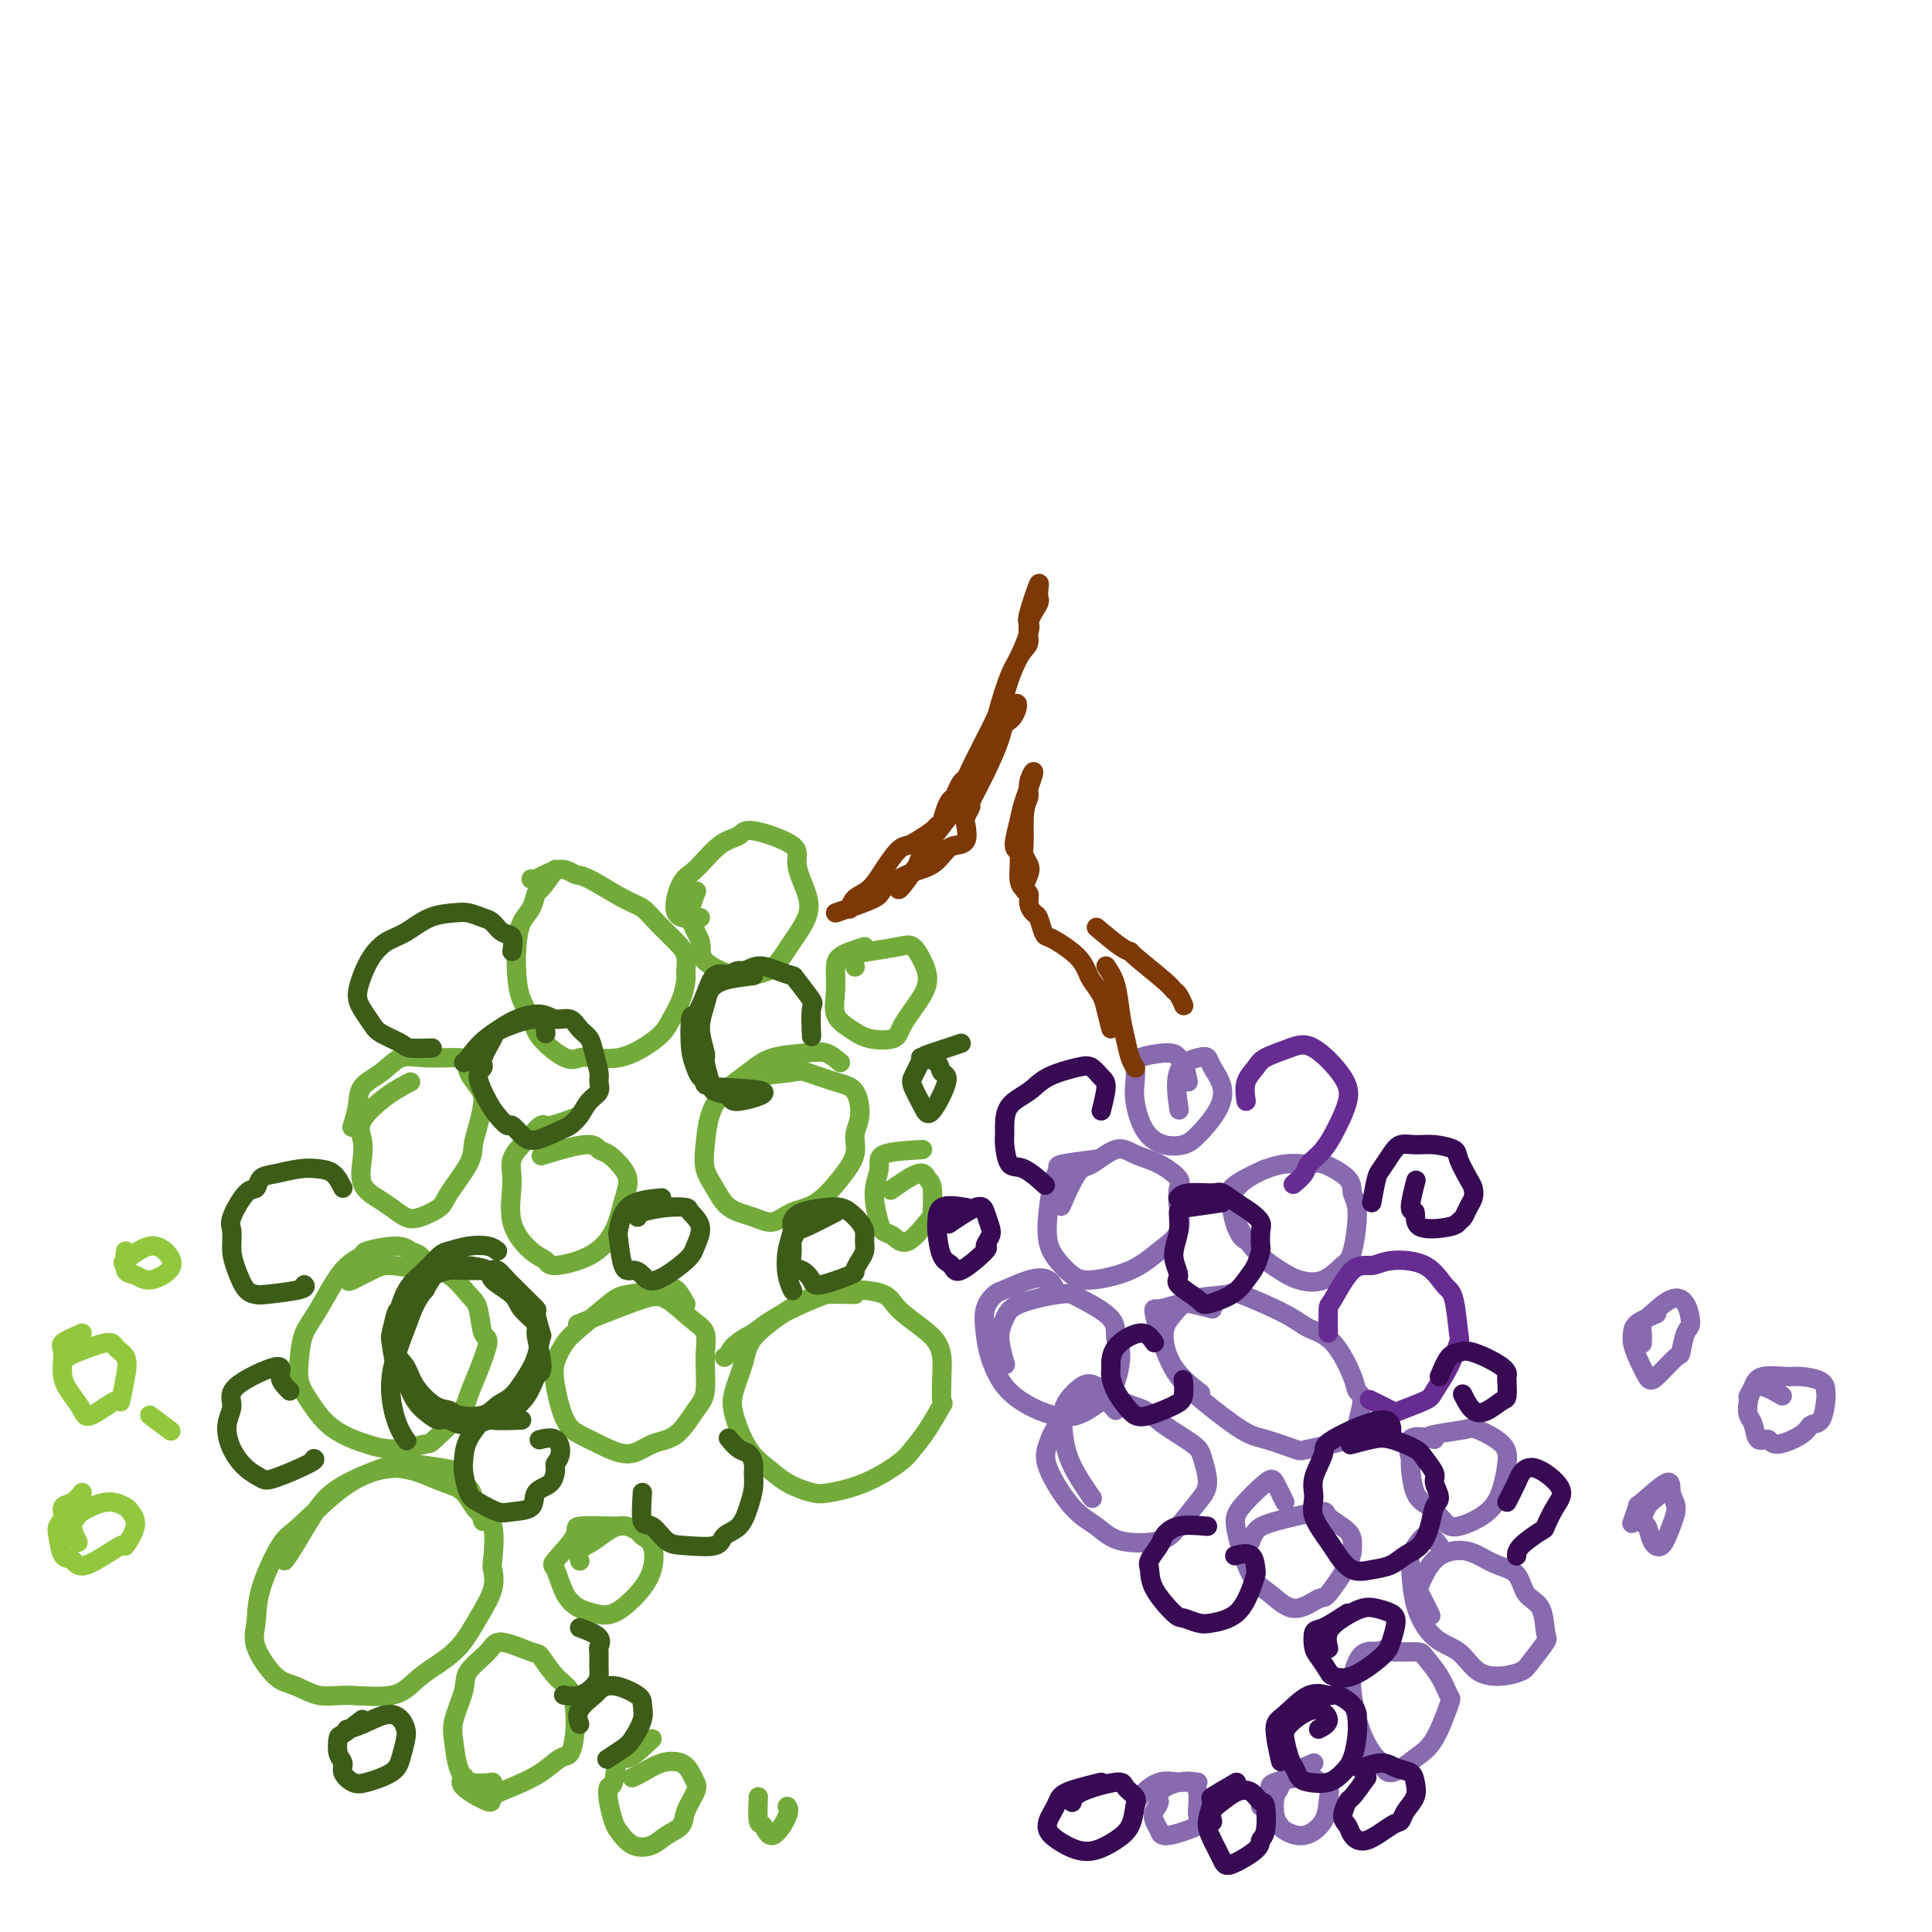 <svg viewBox='0 0 400 400' version='1.1' xmlns='http://www.w3.org/2000/svg' xmlns:xlink='http://www.w3.org/1999/xlink'><g fill='none' stroke='#73AB3A' stroke-width='4' stroke-linecap='round' stroke-linejoin='round'><path d='M115,180c-1.171,1.652 -2.342,3.304 -3,4c-0.658,0.696 -0.804,0.436 -1,1c-0.196,0.564 -0.443,1.953 -1,3c-0.557,1.047 -1.425,1.753 -2,3c-0.575,1.247 -0.859,3.035 -1,5c-0.141,1.965 -0.141,4.107 0,6c0.141,1.893 0.421,3.537 1,5c0.579,1.463 1.455,2.746 2,4c0.545,1.254 0.760,2.481 2,4c1.240,1.519 3.507,3.330 5,4c1.493,0.670 2.214,0.199 3,0c0.786,-0.199 1.638,-0.124 3,0c1.362,0.124 3.233,0.299 5,0c1.767,-0.299 3.430,-1.071 5,-2c1.570,-0.929 3.047,-2.016 4,-3c0.953,-0.984 1.381,-1.867 2,-3c0.619,-1.133 1.430,-2.518 2,-4c0.570,-1.482 0.900,-3.061 1,-4c0.100,-0.939 -0.031,-1.239 0,-2c0.031,-0.761 0.224,-1.983 0,-3c-0.224,-1.017 -0.865,-1.828 -2,-3c-1.135,-1.172 -2.765,-2.705 -4,-4c-1.235,-1.295 -2.076,-2.352 -3,-3c-0.924,-0.648 -1.933,-0.886 -4,-2c-2.067,-1.114 -5.193,-3.103 -7,-4c-1.807,-0.897 -2.294,-0.703 -3,-1c-0.706,-0.297 -1.630,-1.085 -3,-1c-1.370,0.085 -3.185,1.042 -5,2'/><path d='M111,182c-1.833,0.000 -0.917,0.000 0,0'/><path d='M145,190c-2.168,0.203 -4.336,0.406 -5,-1c-0.664,-1.406 0.175,-4.421 1,-6c0.825,-1.579 1.634,-1.721 3,-3c1.366,-1.279 3.289,-3.695 5,-5c1.711,-1.305 3.212,-1.497 4,-2c0.788,-0.503 0.865,-1.315 3,-1c2.135,0.315 6.328,1.757 8,3c1.672,1.243 0.825,2.285 1,4c0.175,1.715 1.374,4.102 2,6c0.626,1.898 0.680,3.307 0,5c-0.680,1.693 -2.093,3.671 -3,5c-0.907,1.329 -1.309,2.008 -2,3c-0.691,0.992 -1.671,2.297 -3,3c-1.329,0.703 -3.006,0.805 -4,1c-0.994,0.195 -1.306,0.482 -3,0c-1.694,-0.482 -4.769,-1.734 -6,-3c-1.231,-1.266 -0.619,-2.545 -1,-4c-0.381,-1.455 -1.757,-3.084 -2,-5c-0.243,-1.916 0.645,-4.119 1,-5c0.355,-0.881 0.178,-0.441 0,0'/><path d='M174,220c-0.996,-0.833 -1.992,-1.666 -3,-2c-1.008,-0.334 -2.028,-0.170 -4,0c-1.972,0.170 -4.896,0.348 -7,1c-2.104,0.652 -3.388,1.780 -5,3c-1.612,1.220 -3.551,2.531 -5,4c-1.449,1.469 -2.409,3.097 -3,5c-0.591,1.903 -0.812,4.081 -1,6c-0.188,1.919 -0.343,3.577 0,5c0.343,1.423 1.185,2.609 2,4c0.815,1.391 1.602,2.986 3,4c1.398,1.014 3.406,1.448 5,2c1.594,0.552 2.775,1.222 4,1c1.225,-0.222 2.495,-1.336 4,-2c1.505,-0.664 3.244,-0.878 5,-2c1.756,-1.122 3.527,-3.151 5,-5c1.473,-1.849 2.648,-3.516 3,-5c0.352,-1.484 -0.120,-2.783 0,-4c0.120,-1.217 0.830,-2.351 1,-4c0.170,-1.649 -0.202,-3.812 -1,-5c-0.798,-1.188 -2.021,-1.400 -4,-2c-1.979,-0.600 -4.713,-1.586 -6,-2c-1.287,-0.414 -1.129,-0.255 -3,0c-1.871,0.255 -5.773,0.607 -8,1c-2.227,0.393 -2.779,0.827 -3,1c-0.221,0.173 -0.110,0.087 0,0'/><path d='M120,231c-2.376,0.911 -4.751,1.822 -6,2c-1.249,0.178 -1.371,-0.376 -2,0c-0.629,0.376 -1.764,1.683 -3,3c-1.236,1.317 -2.573,2.642 -3,4c-0.427,1.358 0.055,2.747 0,5c-0.055,2.253 -0.648,5.370 0,8c0.648,2.630 2.537,4.772 4,6c1.463,1.228 2.500,1.543 3,2c0.500,0.457 0.464,1.056 2,1c1.536,-0.056 4.645,-0.766 7,-2c2.355,-1.234 3.956,-2.993 5,-5c1.044,-2.007 1.531,-4.263 2,-6c0.469,-1.737 0.921,-2.954 1,-4c0.079,-1.046 -0.215,-1.919 -1,-3c-0.785,-1.081 -2.061,-2.370 -3,-3c-0.939,-0.630 -1.540,-0.602 -2,-1c-0.460,-0.398 -0.778,-1.223 -3,-1c-2.222,0.223 -6.349,1.492 -8,2c-1.651,0.508 -0.825,0.254 0,0'/><path d='M85,224c-1.548,0.800 -3.097,1.600 -5,3c-1.903,1.400 -4.161,3.400 -5,5c-0.839,1.600 -0.258,2.798 0,4c0.258,1.202 0.194,2.406 0,4c-0.194,1.594 -0.517,3.577 0,5c0.517,1.423 1.876,2.284 3,3c1.124,0.716 2.014,1.286 3,2c0.986,0.714 2.068,1.573 3,2c0.932,0.427 1.713,0.421 3,0c1.287,-0.421 3.080,-1.258 4,-2c0.920,-0.742 0.969,-1.388 2,-3c1.031,-1.612 3.045,-4.188 4,-6c0.955,-1.812 0.851,-2.859 1,-4c0.149,-1.141 0.552,-2.375 1,-4c0.448,-1.625 0.942,-3.641 1,-5c0.058,-1.359 -0.318,-2.062 -1,-3c-0.682,-0.938 -1.669,-2.110 -2,-3c-0.331,-0.890 -0.005,-1.497 0,-2c0.005,-0.503 -0.310,-0.901 -2,-1c-1.690,-0.099 -4.753,0.100 -7,0c-2.247,-0.100 -3.678,-0.499 -5,0c-1.322,0.499 -2.537,1.896 -4,3c-1.463,1.104 -3.176,1.914 -4,3c-0.824,1.086 -0.760,2.446 -1,4c-0.240,1.554 -0.783,3.301 -1,4c-0.217,0.699 -0.109,0.349 0,0'/><path d='M89,263c-0.662,-1.192 -1.323,-2.383 -2,-3c-0.677,-0.617 -1.369,-0.658 -2,-1c-0.631,-0.342 -1.201,-0.983 -3,-1c-1.799,-0.017 -4.829,0.591 -6,1c-1.171,0.409 -0.485,0.618 -1,1c-0.515,0.382 -2.230,0.937 -4,3c-1.770,2.063 -3.593,5.632 -5,8c-1.407,2.368 -2.397,3.533 -3,5c-0.603,1.467 -0.820,3.236 -1,5c-0.180,1.764 -0.325,3.523 0,5c0.325,1.477 1.119,2.674 2,4c0.881,1.326 1.848,2.782 3,4c1.152,1.218 2.490,2.197 4,3c1.510,0.803 3.192,1.429 5,2c1.808,0.571 3.741,1.088 6,1c2.259,-0.088 4.845,-0.779 6,-1c1.155,-0.221 0.878,0.028 2,-1c1.122,-1.028 3.642,-3.332 5,-5c1.358,-1.668 1.552,-2.698 2,-4c0.448,-1.302 1.149,-2.874 2,-5c0.851,-2.126 1.852,-4.805 2,-6c0.148,-1.195 -0.558,-0.908 -1,-2c-0.442,-1.092 -0.621,-3.565 -1,-5c-0.379,-1.435 -0.957,-1.832 -2,-3c-1.043,-1.168 -2.550,-3.106 -4,-4c-1.450,-0.894 -2.842,-0.745 -5,-1c-2.158,-0.255 -5.081,-0.915 -7,-1c-1.919,-0.085 -2.834,0.404 -4,1c-1.166,0.596 -2.583,1.298 -4,2'/><path d='M73,265c-1.333,0.500 -0.667,0.250 0,0'/><path d='M142,270c-0.697,-1.244 -1.394,-2.488 -2,-3c-0.606,-0.512 -1.121,-0.290 -3,0c-1.879,0.290 -5.124,0.650 -7,1c-1.876,0.350 -2.385,0.691 -4,2c-1.615,1.309 -4.336,3.586 -6,5c-1.664,1.414 -2.269,1.965 -3,3c-0.731,1.035 -1.587,2.556 -2,4c-0.413,1.444 -0.383,2.813 0,5c0.383,2.187 1.119,5.192 2,7c0.881,1.808 1.908,2.418 3,3c1.092,0.582 2.249,1.134 4,2c1.751,0.866 4.095,2.044 6,2c1.905,-0.044 3.372,-1.312 5,-2c1.628,-0.688 3.419,-0.796 5,-2c1.581,-1.204 2.952,-3.503 4,-5c1.048,-1.497 1.771,-2.191 2,-4c0.229,-1.809 -0.038,-4.732 0,-7c0.038,-2.268 0.381,-3.880 0,-5c-0.381,-1.120 -1.486,-1.746 -3,-3c-1.514,-1.254 -3.436,-3.134 -5,-4c-1.564,-0.866 -2.770,-0.717 -5,0c-2.230,0.717 -5.485,2.001 -8,3c-2.515,0.999 -4.290,1.714 -5,2c-0.710,0.286 -0.355,0.143 0,0'/><path d='M100,315c-0.316,-1.079 -0.631,-2.159 -1,-3c-0.369,-0.841 -0.791,-1.445 -1,-2c-0.209,-0.555 -0.205,-1.061 -1,-2c-0.795,-0.939 -2.389,-2.311 -3,-3c-0.611,-0.689 -0.240,-0.696 -2,-1c-1.760,-0.304 -5.652,-0.904 -8,-1c-2.348,-0.096 -3.151,0.314 -5,1c-1.849,0.686 -4.743,1.649 -8,4c-3.257,2.351 -6.876,6.089 -9,8c-2.124,1.911 -2.753,1.993 -4,4c-1.247,2.007 -3.111,5.937 -4,9c-0.889,3.063 -0.801,5.259 -1,7c-0.199,1.741 -0.683,3.026 0,5c0.683,1.974 2.535,4.636 4,6c1.465,1.364 2.545,1.428 4,2c1.455,0.572 3.287,1.651 5,2c1.713,0.349 3.308,-0.032 6,0c2.692,0.032 6.481,0.478 9,0c2.519,-0.478 3.768,-1.880 5,-3c1.232,-1.120 2.446,-1.957 4,-3c1.554,-1.043 3.449,-2.291 5,-4c1.551,-1.709 2.758,-3.880 4,-6c1.242,-2.120 2.520,-4.190 3,-6c0.480,-1.810 0.162,-3.360 0,-4c-0.162,-0.640 -0.170,-0.370 0,-2c0.170,-1.630 0.517,-5.162 0,-7c-0.517,-1.838 -1.898,-1.984 -3,-3c-1.102,-1.016 -1.924,-2.901 -3,-4c-1.076,-1.099 -2.405,-1.411 -4,-2c-1.595,-0.589 -3.456,-1.454 -5,-2c-1.544,-0.546 -2.772,-0.773 -4,-1'/><path d='M83,304c-4.211,-0.280 -8.239,1.519 -11,3c-2.761,1.481 -4.256,2.644 -6,5c-1.744,2.356 -3.739,5.903 -5,8c-1.261,2.097 -1.789,2.742 -2,3c-0.211,0.258 -0.106,0.129 0,0'/><path d='M128,316c-3.386,-0.082 -6.773,-0.164 -8,0c-1.227,0.164 -0.295,0.572 -1,2c-0.705,1.428 -3.046,3.874 -4,5c-0.954,1.126 -0.522,0.932 0,2c0.522,1.068 1.133,3.399 2,5c0.867,1.601 1.991,2.471 3,3c1.009,0.529 1.904,0.717 3,1c1.096,0.283 2.391,0.661 4,0c1.609,-0.661 3.530,-2.361 5,-4c1.470,-1.639 2.488,-3.216 3,-5c0.512,-1.784 0.517,-3.775 0,-5c-0.517,-1.225 -1.558,-1.686 -2,-2c-0.442,-0.314 -0.287,-0.483 -1,-1c-0.713,-0.517 -2.296,-1.382 -4,-1c-1.704,0.382 -3.529,2.009 -5,3c-1.471,0.991 -2.588,1.344 -3,2c-0.412,0.656 -0.118,1.616 0,2c0.118,0.384 0.059,0.192 0,0'/><path d='M177,268c-2.189,-0.055 -4.378,-0.110 -6,0c-1.622,0.110 -2.676,0.385 -4,1c-1.324,0.615 -2.917,1.571 -5,3c-2.083,1.429 -4.655,3.330 -6,5c-1.345,1.670 -1.462,3.108 -2,5c-0.538,1.892 -1.496,4.240 -2,6c-0.504,1.760 -0.553,2.934 0,5c0.553,2.066 1.709,5.024 3,7c1.291,1.976 2.716,2.970 4,4c1.284,1.030 2.427,2.095 4,3c1.573,0.905 3.576,1.649 5,2c1.424,0.351 2.271,0.308 4,0c1.729,-0.308 4.341,-0.882 7,-2c2.659,-1.118 5.364,-2.779 7,-4c1.636,-1.221 2.204,-2.003 3,-3c0.796,-0.997 1.822,-2.209 3,-4c1.178,-1.791 2.510,-4.160 3,-5c0.490,-0.840 0.139,-0.152 0,-1c-0.139,-0.848 -0.065,-3.231 0,-5c0.065,-1.769 0.120,-2.925 0,-4c-0.120,-1.075 -0.415,-2.068 -1,-3c-0.585,-0.932 -1.460,-1.804 -3,-3c-1.540,-1.196 -3.744,-2.715 -5,-4c-1.256,-1.285 -1.563,-2.336 -3,-3c-1.437,-0.664 -4.004,-0.941 -6,-1c-1.996,-0.059 -3.422,0.099 -6,1c-2.578,0.901 -6.308,2.543 -9,4c-2.692,1.457 -4.346,2.728 -6,4'/><path d='M156,276c-4.321,2.238 -4.625,3.333 -5,4c-0.375,0.667 -0.821,0.905 -1,1c-0.179,0.095 -0.089,0.048 0,0'/><path d='M179,196c-1.073,0.339 -2.146,0.678 -3,1c-0.854,0.322 -1.488,0.628 -2,1c-0.512,0.372 -0.901,0.811 -1,2c-0.099,1.189 0.093,3.129 0,5c-0.093,1.871 -0.470,3.672 0,5c0.470,1.328 1.786,2.183 3,3c1.214,0.817 2.326,1.597 4,2c1.674,0.403 3.910,0.429 5,0c1.090,-0.429 1.032,-1.313 2,-3c0.968,-1.687 2.961,-4.176 4,-6c1.039,-1.824 1.124,-2.983 1,-4c-0.124,-1.017 -0.458,-1.893 -1,-3c-0.542,-1.107 -1.294,-2.447 -2,-3c-0.706,-0.553 -1.366,-0.319 -3,0c-1.634,0.319 -4.242,0.725 -6,1c-1.758,0.275 -2.666,0.420 -3,1c-0.334,0.580 -0.096,1.594 0,2c0.096,0.406 0.048,0.203 0,0'/><path d='M191,238c-3.305,0.190 -6.610,0.380 -8,1c-1.390,0.620 -0.864,1.670 -1,3c-0.136,1.330 -0.933,2.938 -1,5c-0.067,2.062 0.595,4.577 1,6c0.405,1.423 0.553,1.755 1,2c0.447,0.245 1.192,0.402 2,1c0.808,0.598 1.677,1.636 3,1c1.323,-0.636 3.098,-2.948 4,-4c0.902,-1.052 0.931,-0.845 1,-2c0.069,-1.155 0.179,-3.671 0,-5c-0.179,-1.329 -0.646,-1.470 -1,-2c-0.354,-0.530 -0.595,-1.451 -2,-1c-1.405,0.451 -3.973,2.272 -5,3c-1.027,0.728 -0.514,0.364 0,0'/><path d='M102,369c-2.326,0.260 -4.651,0.521 -6,-1c-1.349,-1.521 -1.721,-4.823 -2,-7c-0.279,-2.177 -0.465,-3.230 0,-5c0.465,-1.770 1.582,-4.257 2,-6c0.418,-1.743 0.138,-2.744 1,-4c0.862,-1.256 2.866,-2.769 4,-4c1.134,-1.231 1.396,-2.182 3,-2c1.604,0.182 4.549,1.496 6,2c1.451,0.504 1.409,0.199 2,1c0.591,0.801 1.816,2.709 3,4c1.184,1.291 2.326,1.965 3,3c0.674,1.035 0.878,2.430 1,4c0.122,1.570 0.162,3.317 0,5c-0.162,1.683 -0.524,3.304 -1,4c-0.476,0.696 -1.065,0.466 -2,1c-0.935,0.534 -2.217,1.833 -4,3c-1.783,1.167 -4.068,2.204 -6,3c-1.932,0.796 -3.512,1.351 -4,2c-0.488,0.649 0.117,1.390 -1,1c-1.117,-0.390 -3.954,-1.913 -5,-3c-1.046,-1.087 -0.299,-1.739 0,-2c0.299,-0.261 0.149,-0.130 0,0'/><path d='M135,360c-1.909,1.839 -3.819,3.677 -5,4c-1.181,0.323 -1.634,-0.870 -2,0c-0.366,0.870 -0.646,3.803 -1,5c-0.354,1.197 -0.780,0.657 -1,1c-0.220,0.343 -0.232,1.568 0,3c0.232,1.432 0.708,3.071 1,4c0.292,0.929 0.401,1.147 1,2c0.599,0.853 1.689,2.340 3,3c1.311,0.660 2.842,0.493 4,0c1.158,-0.493 1.943,-1.311 3,-2c1.057,-0.689 2.386,-1.248 3,-2c0.614,-0.752 0.514,-1.697 1,-3c0.486,-1.303 1.558,-2.964 2,-4c0.442,-1.036 0.253,-1.448 0,-2c-0.253,-0.552 -0.569,-1.244 -1,-2c-0.431,-0.756 -0.977,-1.575 -2,-2c-1.023,-0.425 -2.522,-0.454 -4,0c-1.478,0.454 -2.937,1.391 -4,2c-1.063,0.609 -1.732,0.888 -2,1c-0.268,0.112 -0.134,0.056 0,0'/><path d='M157,372c-0.077,2.089 -0.154,4.178 0,5c0.154,0.822 0.538,0.378 1,1c0.462,0.622 1.000,2.311 2,2c1.000,-0.311 2.462,-2.622 3,-4c0.538,-1.378 0.154,-1.822 0,-2c-0.154,-0.178 -0.077,-0.089 0,0'/></g>
<g fill='none' stroke='#7C3805' stroke-width='4' stroke-linecap='round' stroke-linejoin='round'><path d='M173,189c3.271,-1.122 6.543,-2.244 8,-3c1.457,-0.756 1.100,-1.144 2,-2c0.900,-0.856 3.058,-2.178 5,-3c1.942,-0.822 3.670,-1.144 5,-2c1.330,-0.856 2.264,-2.245 3,-3c0.736,-0.755 1.273,-0.875 2,-1c0.727,-0.125 1.642,-0.253 2,-1c0.358,-0.747 0.157,-2.111 0,-3c-0.157,-0.889 -0.270,-1.302 0,-2c0.270,-0.698 0.922,-1.682 1,-2c0.078,-0.318 -0.418,0.030 0,-1c0.418,-1.030 1.749,-3.440 3,-6c1.251,-2.560 2.423,-5.272 3,-7c0.577,-1.728 0.561,-2.472 1,-3c0.439,-0.528 1.334,-0.840 2,-2c0.666,-1.160 1.104,-3.167 0,-2c-1.104,1.167 -3.749,5.509 -5,8c-1.251,2.491 -1.109,3.132 -2,5c-0.891,1.868 -2.817,4.965 -5,8c-2.183,3.035 -4.624,6.010 -6,8c-1.376,1.990 -1.688,2.995 -2,4'/><path d='M190,179c-4.000,5.933 -4.000,5.267 -4,5c0.000,-0.267 0.000,-0.133 0,0'/></g>
<g fill='none' stroke='#3D5C18' stroke-width='4' stroke-linecap='round' stroke-linejoin='round'><path d='M71,246c-0.592,-1.162 -1.185,-2.324 -2,-3c-0.815,-0.676 -1.853,-0.867 -3,-1c-1.147,-0.133 -2.403,-0.208 -4,0c-1.597,0.208 -3.536,0.699 -5,1c-1.464,0.301 -2.455,0.411 -3,1c-0.545,0.589 -0.644,1.659 -1,2c-0.356,0.341 -0.969,-0.045 -2,1c-1.031,1.045 -2.481,3.520 -3,5c-0.519,1.480 -0.107,1.966 0,3c0.107,1.034 -0.090,2.618 0,4c0.090,1.382 0.466,2.564 1,4c0.534,1.436 1.225,3.127 2,4c0.775,0.873 1.633,0.927 2,1c0.367,0.073 0.243,0.164 2,0c1.757,-0.164 5.396,-0.583 7,-1c1.604,-0.417 1.173,-0.834 1,-1c-0.173,-0.166 -0.086,-0.083 0,0'/><path d='M60,288c-0.969,-0.946 -1.938,-1.893 -2,-3c-0.062,-1.107 0.784,-2.376 -1,-2c-1.784,0.376 -6.196,2.397 -8,4c-1.804,1.603 -0.999,2.786 -1,4c-0.001,1.214 -0.809,2.457 -1,4c-0.191,1.543 0.233,3.384 1,5c0.767,1.616 1.876,3.007 3,4c1.124,0.993 2.262,1.586 3,2c0.738,0.414 1.074,0.647 3,0c1.926,-0.647 5.442,-2.174 7,-3c1.558,-0.826 1.160,-0.950 1,-1c-0.160,-0.050 -0.080,-0.025 0,0'/><path d='M137,248c-2.737,0.263 -5.474,0.525 -7,2c-1.526,1.475 -1.843,4.162 -2,5c-0.157,0.838 -0.156,-0.175 0,1c0.156,1.175 0.465,4.536 1,6c0.535,1.464 1.294,1.029 2,1c0.706,-0.029 1.358,0.348 2,1c0.642,0.652 1.275,1.580 3,1c1.725,-0.580 4.542,-2.667 6,-4c1.458,-1.333 1.557,-1.913 2,-3c0.443,-1.087 1.229,-2.681 1,-4c-0.229,-1.319 -1.473,-2.364 -2,-3c-0.527,-0.636 -0.337,-0.864 -1,-1c-0.663,-0.136 -2.178,-0.181 -4,0c-1.822,0.181 -3.952,0.587 -5,1c-1.048,0.413 -1.014,0.832 -1,1c0.014,0.168 0.007,0.084 0,0'/><path d='M133,309c-0.156,2.507 -0.311,5.013 0,6c0.311,0.987 1.090,0.454 2,1c0.910,0.546 1.952,2.170 3,3c1.048,0.830 2.101,0.866 4,1c1.899,0.134 4.642,0.367 6,0c1.358,-0.367 1.330,-1.334 2,-2c0.670,-0.666 2.036,-1.032 3,-2c0.964,-0.968 1.524,-2.540 2,-4c0.476,-1.460 0.868,-2.810 1,-4c0.132,-1.190 0.003,-2.221 0,-3c-0.003,-0.779 0.118,-1.305 0,-2c-0.118,-0.695 -0.475,-1.557 -1,-2c-0.525,-0.443 -1.218,-0.465 -2,-1c-0.782,-0.535 -1.652,-1.581 -2,-2c-0.348,-0.419 -0.174,-0.209 0,0'/><path d='M106,197c0.177,-1.209 0.353,-2.419 0,-3c-0.353,-0.581 -1.237,-0.534 -2,-1c-0.763,-0.466 -1.406,-1.444 -2,-2c-0.594,-0.556 -1.137,-0.689 -2,-1c-0.863,-0.311 -2.044,-0.800 -3,-1c-0.956,-0.200 -1.688,-0.112 -3,0c-1.312,0.112 -3.205,0.248 -5,1c-1.795,0.752 -3.490,2.119 -5,3c-1.510,0.881 -2.833,1.274 -4,2c-1.167,0.726 -2.177,1.784 -3,3c-0.823,1.216 -1.460,2.591 -2,4c-0.540,1.409 -0.982,2.853 -1,4c-0.018,1.147 0.387,1.996 1,3c0.613,1.004 1.433,2.164 2,3c0.567,0.836 0.881,1.348 2,2c1.119,0.652 3.042,1.443 4,2c0.958,0.557 0.950,0.881 2,1c1.050,0.119 3.157,0.034 4,0c0.843,-0.034 0.421,-0.017 0,0'/><path d='M156,202c-2.216,0.257 -4.432,0.514 -6,1c-1.568,0.486 -2.488,1.202 -3,2c-0.512,0.798 -0.617,1.677 -1,3c-0.383,1.323 -1.044,3.090 -1,5c0.044,1.910 0.794,3.964 1,5c0.206,1.036 -0.131,1.054 0,2c0.131,0.946 0.729,2.821 1,4c0.271,1.179 0.215,1.662 1,2c0.785,0.338 2.411,0.532 3,1c0.589,0.468 0.141,1.209 2,1c1.859,-0.209 6.026,-1.367 5,-2c-1.026,-0.633 -7.245,-0.739 -10,-1c-2.755,-0.261 -2.045,-0.677 -2,-1c0.045,-0.323 -0.574,-0.553 -1,-1c-0.426,-0.447 -0.658,-1.112 -1,-2c-0.342,-0.888 -0.794,-2.000 -1,-4c-0.206,-2.000 -0.166,-4.887 0,-6c0.166,-1.113 0.457,-0.453 1,-1c0.543,-0.547 1.339,-2.301 2,-4c0.661,-1.699 1.189,-3.343 2,-4c0.811,-0.657 1.906,-0.329 3,0'/><path d='M151,202c1.787,-1.546 2.255,-0.912 3,-1c0.745,-0.088 1.766,-0.899 3,-1c1.234,-0.101 2.681,0.508 4,1c1.319,0.492 2.511,0.868 3,1c0.489,0.132 0.275,0.019 1,1c0.725,0.981 2.390,3.057 3,4c0.610,0.943 0.164,0.754 0,2c-0.164,1.246 -0.047,3.927 0,5c0.047,1.073 0.023,0.536 0,0'/><path d='M199,216c-2.333,0.779 -4.665,1.558 -6,2c-1.335,0.442 -1.672,0.548 -2,1c-0.328,0.452 -0.648,1.251 -1,2c-0.352,0.749 -0.737,1.448 -1,2c-0.263,0.552 -0.403,0.959 0,2c0.403,1.041 1.351,2.717 2,4c0.649,1.283 1.000,2.172 2,1c1.000,-1.172 2.649,-4.405 3,-6c0.351,-1.595 -0.597,-1.551 -1,-2c-0.403,-0.449 -0.262,-1.390 -1,-2c-0.738,-0.610 -2.354,-0.889 -3,-1c-0.646,-0.111 -0.323,-0.056 0,0'/><path d='M108,294c-2.393,0.093 -4.785,0.187 -6,0c-1.215,-0.187 -1.251,-0.653 -2,0c-0.749,0.653 -2.211,2.425 -3,4c-0.789,1.575 -0.906,2.951 -1,4c-0.094,1.049 -0.165,1.770 0,3c0.165,1.230 0.567,2.970 1,4c0.433,1.030 0.898,1.352 2,2c1.102,0.648 2.841,1.623 4,2c1.159,0.377 1.736,0.157 3,0c1.264,-0.157 3.213,-0.251 4,-1c0.787,-0.749 0.411,-2.153 1,-3c0.589,-0.847 2.143,-1.138 3,-2c0.857,-0.862 1.017,-2.294 1,-3c-0.017,-0.706 -0.212,-0.686 0,-1c0.212,-0.314 0.830,-0.960 1,-2c0.170,-1.040 -0.108,-2.472 -1,-3c-0.892,-0.528 -2.398,-0.151 -3,0c-0.602,0.151 -0.301,0.075 0,0'/><path d='M75,356c-1.586,1.233 -3.173,2.465 -4,3c-0.827,0.535 -0.895,0.371 -1,1c-0.105,0.629 -0.246,2.051 0,3c0.246,0.949 0.878,1.426 1,2c0.122,0.574 -0.266,1.246 0,2c0.266,0.754 1.185,1.590 2,2c0.815,0.410 1.525,0.395 3,0c1.475,-0.395 3.714,-1.170 5,-2c1.286,-0.830 1.620,-1.717 2,-3c0.380,-1.283 0.808,-2.964 1,-4c0.192,-1.036 0.149,-1.426 0,-2c-0.149,-0.574 -0.405,-1.331 -1,-2c-0.595,-0.669 -1.531,-1.252 -3,-1c-1.469,0.252 -3.472,1.337 -5,2c-1.528,0.663 -2.579,0.904 -3,1c-0.421,0.096 -0.210,0.048 0,0'/><path d='M120,337c1.691,0.628 3.382,1.257 4,2c0.618,0.743 0.164,1.602 0,2c-0.164,0.398 -0.038,0.335 0,1c0.038,0.665 -0.011,2.059 0,3c0.011,0.941 0.083,1.429 0,2c-0.083,0.571 -0.321,1.225 -1,2c-0.679,0.775 -1.798,1.670 -3,2c-1.202,0.330 -2.486,0.094 -3,0c-0.514,-0.094 -0.257,-0.047 0,0'/><path d='M120,357c-0.323,-0.947 -0.647,-1.894 0,-3c0.647,-1.106 2.264,-2.372 3,-3c0.736,-0.628 0.591,-0.620 1,-1c0.409,-0.380 1.371,-1.150 3,-1c1.629,0.150 3.924,1.219 5,2c1.076,0.781 0.932,1.274 1,2c0.068,0.726 0.347,1.683 0,3c-0.347,1.317 -1.320,2.992 -2,4c-0.680,1.008 -1.068,1.348 -2,2c-0.932,0.652 -2.409,1.615 -3,2c-0.591,0.385 -0.295,0.193 0,0'/><path d='M113,214c-0.096,-1.462 -0.192,-2.925 -2,-3c-1.808,-0.075 -5.327,1.237 -7,2c-1.673,0.763 -1.500,0.977 -2,2c-0.500,1.023 -1.673,2.854 -2,4c-0.327,1.146 0.192,1.607 0,2c-0.192,0.393 -1.097,0.716 -1,2c0.097,1.284 1.195,3.527 2,5c0.805,1.473 1.319,2.176 2,3c0.681,0.824 1.531,1.769 2,2c0.469,0.231 0.559,-0.252 1,0c0.441,0.252 1.235,1.240 2,2c0.765,0.760 1.503,1.294 3,1c1.497,-0.294 3.754,-1.415 5,-2c1.246,-0.585 1.482,-0.632 2,-1c0.518,-0.368 1.316,-1.055 2,-2c0.684,-0.945 1.252,-2.146 2,-3c0.748,-0.854 1.677,-1.359 2,-2c0.323,-0.641 0.042,-1.417 0,-2c-0.042,-0.583 0.155,-0.973 0,-2c-0.155,-1.027 -0.664,-2.691 -1,-4c-0.336,-1.309 -0.500,-2.264 -1,-3c-0.500,-0.736 -1.336,-1.253 -2,-2c-0.664,-0.747 -1.156,-1.722 -2,-2c-0.844,-0.278 -2.041,0.142 -3,0c-0.959,-0.142 -1.681,-0.846 -3,-1c-1.319,-0.154 -3.234,0.242 -5,1c-1.766,0.758 -3.383,1.879 -5,3'/><path d='M102,214c-2.619,1.690 -4.167,3.917 -5,5c-0.833,1.083 -0.952,1.024 -1,1c-0.048,-0.024 -0.024,-0.012 0,0'/><path d='M103,259c-0.502,-0.395 -1.005,-0.790 -2,-1c-0.995,-0.210 -2.483,-0.234 -4,0c-1.517,0.234 -3.065,0.725 -4,1c-0.935,0.275 -1.259,0.333 -2,1c-0.741,0.667 -1.899,1.943 -3,3c-1.101,1.057 -2.145,1.895 -3,3c-0.855,1.105 -1.521,2.475 -2,4c-0.479,1.525 -0.771,3.204 -1,5c-0.229,1.796 -0.394,3.710 0,5c0.394,1.290 1.349,1.957 2,3c0.651,1.043 1.000,2.463 2,4c1.000,1.537 2.651,3.190 4,4c1.349,0.810 2.395,0.777 3,1c0.605,0.223 0.771,0.703 2,1c1.229,0.297 3.523,0.412 5,0c1.477,-0.412 2.136,-1.351 3,-2c0.864,-0.649 1.931,-1.007 3,-2c1.069,-0.993 2.138,-2.620 3,-4c0.862,-1.380 1.515,-2.511 2,-4c0.485,-1.489 0.802,-3.334 1,-4c0.198,-0.666 0.276,-0.151 0,-1c-0.276,-0.849 -0.907,-3.060 -1,-4c-0.093,-0.940 0.350,-0.610 0,-1c-0.350,-0.390 -1.495,-1.502 -2,-2c-0.505,-0.498 -0.370,-0.382 -1,-1c-0.630,-0.618 -2.025,-1.970 -3,-3c-0.975,-1.030 -1.532,-1.739 -2,-2c-0.468,-0.261 -0.848,-0.075 -2,0c-1.152,0.075 -3.076,0.037 -5,0'/><path d='M96,263c-1.607,-0.033 -2.126,-0.117 -3,0c-0.874,0.117 -2.104,0.434 -3,1c-0.896,0.566 -1.459,1.381 -2,2c-0.541,0.619 -1.060,1.041 -2,2c-0.940,0.959 -2.302,2.456 -3,3c-0.698,0.544 -0.731,0.136 -1,1c-0.269,0.864 -0.775,3.000 -1,4c-0.225,1.000 -0.170,0.863 0,2c0.170,1.137 0.454,3.549 1,5c0.546,1.451 1.353,1.942 2,3c0.647,1.058 1.134,2.681 2,4c0.866,1.319 2.110,2.332 3,3c0.890,0.668 1.427,0.990 2,1c0.573,0.010 1.182,-0.292 2,0c0.818,0.292 1.844,1.178 4,1c2.156,-0.178 5.443,-1.419 7,-2c1.557,-0.581 1.385,-0.502 2,-1c0.615,-0.498 2.017,-1.573 3,-3c0.983,-1.427 1.548,-3.207 2,-4c0.452,-0.793 0.790,-0.600 1,-1c0.210,-0.400 0.291,-1.394 0,-3c-0.291,-1.606 -0.955,-3.823 -1,-5c-0.045,-1.177 0.528,-1.313 0,-2c-0.528,-0.687 -2.156,-1.925 -3,-3c-0.844,-1.075 -0.904,-1.986 -2,-3c-1.096,-1.014 -3.227,-2.131 -4,-3c-0.773,-0.869 -0.186,-1.491 -1,-2c-0.814,-0.509 -3.027,-0.906 -5,-1c-1.973,-0.094 -3.707,0.116 -5,1c-1.293,0.884 -2.147,2.442 -3,4'/><path d='M88,267c-1.954,2.108 -2.838,4.877 -4,8c-1.162,3.123 -2.600,6.600 -3,10c-0.400,3.400 0.238,6.723 1,9c0.762,2.277 1.646,3.508 2,4c0.354,0.492 0.177,0.246 0,0'/><path d='M173,251c-2.341,1.205 -4.681,2.411 -6,3c-1.319,0.589 -1.616,0.563 -2,1c-0.384,0.437 -0.856,1.339 -1,2c-0.144,0.661 0.040,1.083 0,2c-0.040,0.917 -0.304,2.330 0,3c0.304,0.670 1.177,0.598 2,1c0.823,0.402 1.596,1.279 2,2c0.404,0.721 0.438,1.287 2,1c1.562,-0.287 4.653,-1.428 6,-2c1.347,-0.572 0.950,-0.576 1,-1c0.050,-0.424 0.547,-1.268 1,-2c0.453,-0.732 0.861,-1.351 1,-2c0.139,-0.649 0.007,-1.326 0,-2c-0.007,-0.674 0.110,-1.344 0,-2c-0.110,-0.656 -0.449,-1.298 -1,-2c-0.551,-0.702 -1.314,-1.464 -2,-2c-0.686,-0.536 -1.293,-0.847 -2,-1c-0.707,-0.153 -1.513,-0.149 -3,0c-1.487,0.149 -3.653,0.444 -5,1c-1.347,0.556 -1.874,1.372 -2,2c-0.126,0.628 0.149,1.069 0,2c-0.149,0.931 -0.720,2.353 -1,4c-0.280,1.647 -0.268,3.520 0,5c0.268,1.480 0.791,2.566 1,3c0.209,0.434 0.105,0.217 0,0'/></g>
<g fill='none' stroke='#886AAE' stroke-width='4' stroke-linecap='round' stroke-linejoin='round'><path d='M227,240c-2.868,0.363 -5.737,0.726 -7,1c-1.263,0.274 -0.922,0.460 -1,1c-0.078,0.540 -0.576,1.433 -1,3c-0.424,1.567 -0.774,3.808 -1,6c-0.226,2.192 -0.326,4.334 0,6c0.326,1.666 1.079,2.855 2,4c0.921,1.145 2.009,2.247 3,3c0.991,0.753 1.884,1.157 4,1c2.116,-0.157 5.456,-0.875 8,-2c2.544,-1.125 4.292,-2.656 6,-4c1.708,-1.344 3.375,-2.499 4,-4c0.625,-1.501 0.208,-3.346 0,-5c-0.208,-1.654 -0.206,-3.115 0,-4c0.206,-0.885 0.617,-1.193 0,-2c-0.617,-0.807 -2.261,-2.113 -4,-3c-1.739,-0.887 -3.573,-1.354 -5,-2c-1.427,-0.646 -2.446,-1.471 -4,-1c-1.554,0.471 -3.643,2.240 -5,3c-1.357,0.760 -1.981,0.512 -3,2c-1.019,1.488 -2.434,4.711 -3,6c-0.566,1.289 -0.283,0.645 0,0'/><path d='M219,268c-0.532,-1.211 -1.064,-2.422 -2,-3c-0.936,-0.578 -2.276,-0.522 -4,0c-1.724,0.522 -3.833,1.509 -5,2c-1.167,0.491 -1.391,0.487 -2,1c-0.609,0.513 -1.602,1.544 -2,3c-0.398,1.456 -0.201,3.335 0,5c0.201,1.665 0.404,3.114 1,5c0.596,1.886 1.584,4.209 3,6c1.416,1.791 3.261,3.048 5,4c1.739,0.952 3.371,1.597 5,2c1.629,0.403 3.255,0.562 5,0c1.745,-0.562 3.608,-1.847 5,-3c1.392,-1.153 2.314,-2.176 3,-4c0.686,-1.824 1.138,-4.450 1,-6c-0.138,-1.550 -0.864,-2.024 -1,-3c-0.136,-0.976 0.318,-2.452 -1,-4c-1.318,-1.548 -4.408,-3.166 -6,-4c-1.592,-0.834 -1.685,-0.882 -2,-1c-0.315,-0.118 -0.851,-0.304 -3,0c-2.149,0.304 -5.910,1.098 -8,2c-2.090,0.902 -2.509,1.912 -3,3c-0.491,1.088 -1.055,2.254 -1,4c0.055,1.746 0.730,4.070 1,5c0.270,0.930 0.135,0.465 0,0'/><path d='M251,271c-1.461,-0.388 -2.922,-0.776 -4,-1c-1.078,-0.224 -1.773,-0.283 -3,0c-1.227,0.283 -2.986,0.908 -4,1c-1.014,0.092 -1.282,-0.350 -1,1c0.282,1.350 1.114,4.493 2,7c0.886,2.507 1.824,4.378 3,6c1.176,1.622 2.588,2.997 5,5c2.412,2.003 5.824,4.636 8,6c2.176,1.364 3.118,1.459 5,2c1.882,0.541 4.705,1.529 6,2c1.295,0.471 1.061,0.425 3,0c1.939,-0.425 6.049,-1.229 8,-2c1.951,-0.771 1.741,-1.509 2,-3c0.259,-1.491 0.985,-3.736 1,-5c0.015,-1.264 -0.682,-1.547 -1,-2c-0.318,-0.453 -0.258,-1.075 -1,-3c-0.742,-1.925 -2.288,-5.153 -4,-7c-1.712,-1.847 -3.592,-2.311 -5,-3c-1.408,-0.689 -2.344,-1.601 -5,-3c-2.656,-1.399 -7.031,-3.283 -9,-4c-1.969,-0.717 -1.530,-0.265 -3,0c-1.470,0.265 -4.848,0.345 -7,1c-2.152,0.655 -3.077,1.885 -4,3c-0.923,1.115 -1.845,2.113 -2,4c-0.155,1.887 0.458,4.662 2,7c1.542,2.338 4.012,4.239 5,5c0.988,0.761 0.494,0.380 0,0'/><path d='M231,292c-0.980,-1.172 -1.961,-2.343 -4,-2c-2.039,0.343 -5.137,2.202 -7,4c-1.863,1.798 -2.491,3.536 -3,5c-0.509,1.464 -0.898,2.653 0,5c0.898,2.347 3.082,5.851 5,8c1.918,2.149 3.570,2.942 5,4c1.430,1.058 2.636,2.382 5,3c2.364,0.618 5.884,0.531 8,0c2.116,-0.531 2.827,-1.505 4,-3c1.173,-1.495 2.806,-3.509 4,-5c1.194,-1.491 1.948,-2.458 2,-4c0.052,-1.542 -0.599,-3.658 -1,-5c-0.401,-1.342 -0.551,-1.911 -2,-3c-1.449,-1.089 -4.197,-2.697 -6,-4c-1.803,-1.303 -2.661,-2.302 -4,-3c-1.339,-0.698 -3.158,-1.096 -5,-2c-1.842,-0.904 -3.708,-2.316 -5,-3c-1.292,-0.684 -2.011,-0.640 -3,0c-0.989,0.640 -2.247,1.878 -3,3c-0.753,1.122 -1.000,2.129 -1,4c0.000,1.871 0.247,4.604 1,7c0.753,2.396 2.010,4.453 3,6c0.990,1.547 1.711,2.585 2,3c0.289,0.415 0.144,0.208 0,0'/><path d='M266,311c-0.758,-1.562 -1.515,-3.123 -2,-4c-0.485,-0.877 -0.697,-1.068 -2,0c-1.303,1.068 -3.698,3.396 -5,5c-1.302,1.604 -1.512,2.485 -1,5c0.512,2.515 1.745,6.665 3,9c1.255,2.335 2.533,2.855 4,4c1.467,1.145 3.125,2.914 5,3c1.875,0.086 3.967,-1.513 5,-2c1.033,-0.487 1.008,0.136 2,-1c0.992,-1.136 3.002,-4.033 4,-6c0.998,-1.967 0.983,-3.004 1,-4c0.017,-0.996 0.065,-1.950 -1,-3c-1.065,-1.050 -3.242,-2.197 -4,-3c-0.758,-0.803 -0.098,-1.262 -2,-1c-1.902,0.262 -6.365,1.246 -9,2c-2.635,0.754 -3.440,1.280 -4,2c-0.560,0.720 -0.874,1.634 -1,2c-0.126,0.366 -0.063,0.183 0,0'/><path d='M298,320c-0.930,-1.289 -1.860,-2.577 -3,-2c-1.140,0.577 -2.489,3.020 -3,4c-0.511,0.980 -0.182,0.497 0,2c0.182,1.503 0.218,4.992 1,8c0.782,3.008 2.311,5.535 4,7c1.689,1.465 3.539,1.867 5,3c1.461,1.133 2.532,2.997 4,4c1.468,1.003 3.332,1.145 5,1c1.668,-0.145 3.139,-0.578 4,-1c0.861,-0.422 1.110,-0.835 2,-2c0.890,-1.165 2.420,-3.082 3,-4c0.580,-0.918 0.210,-0.836 0,-2c-0.210,-1.164 -0.261,-3.572 -1,-5c-0.739,-1.428 -2.167,-1.876 -3,-3c-0.833,-1.124 -1.073,-2.925 -2,-4c-0.927,-1.075 -2.543,-1.423 -4,-2c-1.457,-0.577 -2.757,-1.384 -4,-2c-1.243,-0.616 -2.431,-1.040 -4,-1c-1.569,0.040 -3.520,0.544 -5,2c-1.480,1.456 -2.490,3.865 -3,5c-0.510,1.135 -0.522,0.998 0,2c0.522,1.002 1.578,3.143 2,4c0.422,0.857 0.211,0.428 0,0'/><path d='M297,298c-2.116,-0.466 -4.233,-0.933 -5,0c-0.767,0.933 -0.186,3.265 0,4c0.186,0.735 -0.025,-0.127 0,1c0.025,1.127 0.286,4.242 1,6c0.714,1.758 1.883,2.159 3,3c1.117,0.841 2.184,2.122 3,3c0.816,0.878 1.382,1.351 3,1c1.618,-0.351 4.287,-1.527 6,-3c1.713,-1.473 2.471,-3.243 3,-5c0.529,-1.757 0.828,-3.501 1,-5c0.172,-1.499 0.216,-2.753 -1,-4c-1.216,-1.247 -3.692,-2.488 -5,-3c-1.308,-0.512 -1.447,-0.295 -3,0c-1.553,0.295 -4.519,0.667 -6,1c-1.481,0.333 -1.476,0.628 -2,1c-0.524,0.372 -1.578,0.821 -2,1c-0.422,0.179 -0.211,0.090 0,0'/><path d='M262,242c-2.923,1.354 -5.847,2.708 -7,4c-1.153,1.292 -0.536,2.521 0,4c0.536,1.479 0.992,3.208 2,5c1.008,1.792 2.567,3.647 4,5c1.433,1.353 2.740,2.205 4,3c1.260,0.795 2.472,1.535 4,2c1.528,0.465 3.372,0.655 5,0c1.628,-0.655 3.039,-2.156 4,-3c0.961,-0.844 1.470,-1.033 2,-3c0.530,-1.967 1.080,-5.714 1,-8c-0.080,-2.286 -0.792,-3.111 -1,-4c-0.208,-0.889 0.087,-1.841 -1,-3c-1.087,-1.159 -3.555,-2.526 -5,-3c-1.445,-0.474 -1.867,-0.055 -3,0c-1.133,0.055 -2.979,-0.255 -5,0c-2.021,0.255 -4.219,1.073 -6,2c-1.781,0.927 -3.146,1.961 -4,3c-0.854,1.039 -1.198,2.083 -1,4c0.198,1.917 0.938,4.709 2,6c1.062,1.291 2.446,1.083 3,1c0.554,-0.083 0.277,-0.042 0,0'/><path d='M246,224c-0.324,-1.613 -0.647,-3.226 -1,-4c-0.353,-0.774 -0.735,-0.710 -1,-1c-0.265,-0.290 -0.412,-0.933 -2,-1c-1.588,-0.067 -4.617,0.443 -6,1c-1.383,0.557 -1.119,1.162 -1,2c0.119,0.838 0.094,1.910 0,3c-0.094,1.090 -0.256,2.197 0,4c0.256,1.803 0.930,4.300 2,6c1.070,1.700 2.537,2.602 4,3c1.463,0.398 2.921,0.294 4,0c1.079,-0.294 1.779,-0.776 3,-2c1.221,-1.224 2.965,-3.191 4,-5c1.035,-1.809 1.362,-3.461 1,-5c-0.362,-1.539 -1.414,-2.965 -2,-4c-0.586,-1.035 -0.707,-1.681 -1,-2c-0.293,-0.319 -0.759,-0.312 -2,0c-1.241,0.312 -3.257,0.930 -4,3c-0.743,2.070 -0.212,5.591 0,7c0.212,1.409 0.106,0.704 0,0'/><path d='M288,341c-1.914,0.662 -3.829,1.323 -5,2c-1.171,0.677 -1.599,1.369 -2,2c-0.401,0.631 -0.774,1.200 -1,2c-0.226,0.800 -0.306,1.832 0,4c0.306,2.168 0.998,5.472 2,8c1.002,2.528 2.315,4.281 3,5c0.685,0.719 0.741,0.406 1,1c0.259,0.594 0.722,2.096 2,2c1.278,-0.096 3.371,-1.788 5,-3c1.629,-1.212 2.794,-1.943 4,-4c1.206,-2.057 2.454,-5.441 3,-7c0.546,-1.559 0.390,-1.293 0,-2c-0.390,-0.707 -1.014,-2.387 -2,-4c-0.986,-1.613 -2.334,-3.160 -3,-4c-0.666,-0.840 -0.652,-0.974 -2,-1c-1.348,-0.026 -4.060,0.057 -6,0c-1.940,-0.057 -3.108,-0.252 -4,0c-0.892,0.252 -1.510,0.953 -2,2c-0.490,1.047 -0.854,2.442 -1,3c-0.146,0.558 -0.073,0.279 0,0'/><path d='M272,365c-2.451,1.074 -4.902,2.147 -6,3c-1.098,0.853 -0.843,1.485 -1,2c-0.157,0.515 -0.724,0.915 -1,2c-0.276,1.085 -0.260,2.857 0,4c0.260,1.143 0.763,1.657 1,2c0.237,0.343 0.209,0.516 1,1c0.791,0.484 2.401,1.280 4,1c1.599,-0.280 3.188,-1.634 4,-3c0.812,-1.366 0.847,-2.742 1,-4c0.153,-1.258 0.424,-2.398 0,-3c-0.424,-0.602 -1.542,-0.666 -2,-1c-0.458,-0.334 -0.256,-0.937 -2,-1c-1.744,-0.063 -5.434,0.414 -7,1c-1.566,0.586 -1.007,1.281 -1,2c0.007,0.719 -0.536,1.463 -1,2c-0.464,0.537 -0.847,0.868 -1,1c-0.153,0.132 -0.077,0.066 0,0'/><path d='M248,369c-1.230,-0.179 -2.460,-0.357 -4,0c-1.540,0.357 -3.390,1.251 -4,2c-0.610,0.749 0.020,1.355 0,2c-0.020,0.645 -0.690,1.329 -1,2c-0.310,0.671 -0.259,1.329 0,2c0.259,0.671 0.726,1.354 1,2c0.274,0.646 0.354,1.255 2,1c1.646,-0.255 4.857,-1.374 6,-2c1.143,-0.626 0.218,-0.759 0,-2c-0.218,-1.241 0.271,-3.591 0,-5c-0.271,-1.409 -1.302,-1.876 -2,-2c-0.698,-0.124 -1.063,0.097 -2,0c-0.937,-0.097 -2.447,-0.510 -4,0c-1.553,0.510 -3.149,1.945 -4,3c-0.851,1.055 -0.957,1.730 -1,2c-0.043,0.270 -0.021,0.135 0,0'/></g>
<g fill='none' stroke='#672C91' stroke-width='4' stroke-linecap='round' stroke-linejoin='round'><path d='M275,276c-0.019,-2.063 -0.038,-4.126 0,-5c0.038,-0.874 0.134,-0.560 1,-2c0.866,-1.440 2.500,-4.635 4,-6c1.500,-1.365 2.864,-0.901 4,-1c1.136,-0.099 2.045,-0.761 4,-1c1.955,-0.239 4.956,-0.054 7,1c2.044,1.054 3.131,2.976 4,4c0.869,1.024 1.518,1.150 2,3c0.482,1.850 0.796,5.426 1,7c0.204,1.574 0.300,1.147 0,2c-0.300,0.853 -0.994,2.987 -2,5c-1.006,2.013 -2.323,3.905 -3,5c-0.677,1.095 -0.715,1.393 -2,2c-1.285,0.607 -3.819,1.524 -5,2c-1.181,0.476 -1.010,0.513 -2,0c-0.990,-0.513 -3.140,-1.575 -4,-2c-0.860,-0.425 -0.430,-0.212 0,0'/><path d='M258,228c-0.199,-1.398 -0.398,-2.796 0,-4c0.398,-1.204 1.392,-2.213 2,-3c0.608,-0.787 0.830,-1.352 2,-2c1.170,-0.648 3.289,-1.378 5,-2c1.711,-0.622 3.014,-1.135 5,0c1.986,1.135 4.655,3.918 6,6c1.345,2.082 1.368,3.464 1,5c-0.368,1.536 -1.125,3.228 -2,5c-0.875,1.772 -1.867,3.624 -3,5c-1.133,1.376 -2.407,2.276 -3,3c-0.593,0.724 -0.506,1.272 -1,2c-0.494,0.728 -1.570,1.637 -2,2c-0.430,0.363 -0.215,0.182 0,0'/></g>
<g fill='none' stroke='#370A53' stroke-width='4' stroke-linecap='round' stroke-linejoin='round'><path d='M253,249c-2.721,0.398 -5.442,0.796 -7,1c-1.558,0.204 -1.952,0.213 -2,1c-0.048,0.787 0.250,2.350 0,4c-0.250,1.650 -1.048,3.386 -1,5c0.048,1.614 0.943,3.107 1,4c0.057,0.893 -0.725,1.187 0,2c0.725,0.813 2.957,2.147 4,3c1.043,0.853 0.896,1.227 2,1c1.104,-0.227 3.459,-1.053 5,-2c1.541,-0.947 2.269,-2.015 3,-3c0.731,-0.985 1.465,-1.888 2,-3c0.535,-1.112 0.870,-2.434 1,-3c0.130,-0.566 0.054,-0.378 0,-1c-0.054,-0.622 -0.088,-2.055 0,-3c0.088,-0.945 0.297,-1.402 0,-2c-0.297,-0.598 -1.102,-1.338 -2,-2c-0.898,-0.662 -1.891,-1.245 -3,-2c-1.109,-0.755 -2.336,-1.680 -3,-2c-0.664,-0.320 -0.766,-0.034 -2,0c-1.234,0.034 -3.602,-0.183 -5,0c-1.398,0.183 -1.828,0.767 -2,1c-0.172,0.233 -0.086,0.117 0,0'/><path d='M228,230c0.488,-1.945 0.977,-3.889 1,-5c0.023,-1.111 -0.418,-1.388 -1,-2c-0.582,-0.612 -1.305,-1.557 -2,-2c-0.695,-0.443 -1.363,-0.382 -3,0c-1.637,0.382 -4.242,1.086 -6,2c-1.758,0.914 -2.668,2.038 -4,3c-1.332,0.962 -3.087,1.761 -4,3c-0.913,1.239 -0.983,2.917 -1,4c-0.017,1.083 0.021,1.569 0,2c-0.021,0.431 -0.099,0.806 0,2c0.099,1.194 0.377,3.207 1,4c0.623,0.793 1.591,0.367 3,1c1.409,0.633 3.260,2.324 4,3c0.740,0.676 0.370,0.338 0,0'/><path d='M288,298c0.243,-2.086 0.486,-4.172 -2,-4c-2.486,0.172 -7.702,2.603 -10,4c-2.298,1.397 -1.678,1.760 -2,3c-0.322,1.240 -1.587,3.356 -2,5c-0.413,1.644 0.027,2.816 0,4c-0.027,1.184 -0.521,2.381 0,4c0.521,1.619 2.058,3.661 3,5c0.942,1.339 1.291,1.974 2,3c0.709,1.026 1.779,2.442 3,3c1.221,0.558 2.593,0.257 4,0c1.407,-0.257 2.849,-0.471 4,-1c1.151,-0.529 2.012,-1.372 3,-2c0.988,-0.628 2.103,-1.040 3,-2c0.897,-0.960 1.577,-2.469 2,-4c0.423,-1.531 0.590,-3.086 1,-4c0.410,-0.914 1.063,-1.189 1,-2c-0.063,-0.811 -0.842,-2.158 -1,-3c-0.158,-0.842 0.304,-1.179 0,-2c-0.304,-0.821 -1.375,-2.125 -2,-3c-0.625,-0.875 -0.806,-1.320 -2,-2c-1.194,-0.680 -3.403,-1.595 -5,-2c-1.597,-0.405 -2.584,-0.301 -4,0c-1.416,0.301 -3.262,0.800 -4,1c-0.738,0.200 -0.369,0.100 0,0'/><path d='M298,285c0.663,-1.598 1.326,-3.195 2,-4c0.674,-0.805 1.357,-0.817 2,-1c0.643,-0.183 1.244,-0.536 3,0c1.756,0.536 4.665,1.960 6,3c1.335,1.040 1.095,1.697 1,2c-0.095,0.303 -0.045,0.252 0,1c0.045,0.748 0.085,2.294 0,3c-0.085,0.706 -0.296,0.570 -1,1c-0.704,0.430 -1.900,1.424 -3,2c-1.100,0.576 -2.104,0.732 -3,0c-0.896,-0.732 -1.685,-2.352 -2,-3c-0.315,-0.648 -0.158,-0.324 0,0'/><path d='M250,316c-2.210,-0.187 -4.420,-0.375 -6,0c-1.580,0.375 -2.528,1.312 -3,2c-0.472,0.688 -0.466,1.127 -1,2c-0.534,0.873 -1.606,2.180 -2,3c-0.394,0.820 -0.110,1.151 0,2c0.110,0.849 0.047,2.214 1,4c0.953,1.786 2.923,3.992 4,5c1.077,1.008 1.262,0.818 2,1c0.738,0.182 2.030,0.735 3,1c0.970,0.265 1.619,0.242 3,0c1.381,-0.242 3.494,-0.703 5,-2c1.506,-1.297 2.407,-3.430 3,-5c0.593,-1.570 0.880,-2.578 1,-3c0.120,-0.422 0.073,-0.257 0,-1c-0.073,-0.743 -0.174,-2.392 -1,-3c-0.826,-0.608 -2.379,-0.174 -3,0c-0.621,0.174 -0.311,0.087 0,0'/><path d='M284,249c0.359,-1.961 0.717,-3.923 1,-5c0.283,-1.077 0.490,-1.270 1,-2c0.510,-0.730 1.324,-1.997 2,-3c0.676,-1.003 1.213,-1.743 2,-2c0.787,-0.257 1.825,-0.031 3,0c1.175,0.031 2.486,-0.133 4,0c1.514,0.133 3.229,0.563 4,1c0.771,0.437 0.596,0.879 1,2c0.404,1.121 1.387,2.920 2,4c0.613,1.080 0.854,1.441 1,2c0.146,0.559 0.195,1.316 0,2c-0.195,0.684 -0.635,1.297 -1,2c-0.365,0.703 -0.657,1.497 -1,2c-0.343,0.503 -0.738,0.714 -1,1c-0.262,0.286 -0.392,0.647 -2,1c-1.608,0.353 -4.693,0.700 -6,0c-1.307,-0.700 -0.835,-2.445 -1,-3c-0.165,-0.555 -0.968,0.081 -1,-1c-0.032,-1.081 0.705,-3.880 1,-5c0.295,-1.120 0.147,-0.560 0,0'/><path d='M200,250c-2.004,-0.317 -4.008,-0.633 -5,0c-0.992,0.633 -0.971,2.216 -1,3c-0.029,0.784 -0.108,0.770 0,2c0.108,1.230 0.402,3.704 1,5c0.598,1.296 1.498,1.413 2,2c0.502,0.587 0.605,1.645 2,1c1.395,-0.645 4.084,-2.991 5,-4c0.916,-1.009 0.061,-0.680 0,-1c-0.061,-0.320 0.673,-1.290 1,-2c0.327,-0.710 0.248,-1.160 0,-2c-0.248,-0.840 -0.664,-2.071 -1,-3c-0.336,-0.929 -0.590,-1.558 -2,-1c-1.410,0.558 -3.974,2.302 -5,3c-1.026,0.698 -0.513,0.349 0,0'/><path d='M279,334c-1.891,1.236 -3.781,2.471 -5,3c-1.219,0.529 -1.765,0.351 -2,1c-0.235,0.649 -0.159,2.125 0,3c0.159,0.875 0.399,1.150 1,2c0.601,0.850 1.561,2.276 2,3c0.439,0.724 0.356,0.745 1,1c0.644,0.255 2.013,0.745 4,0c1.987,-0.745 4.590,-2.725 6,-4c1.410,-1.275 1.627,-1.846 2,-3c0.373,-1.154 0.901,-2.892 1,-4c0.099,-1.108 -0.230,-1.585 -1,-2c-0.770,-0.415 -1.982,-0.769 -3,-1c-1.018,-0.231 -1.842,-0.338 -3,0c-1.158,0.338 -2.651,1.122 -4,2c-1.349,0.878 -2.556,1.852 -3,3c-0.444,1.148 -0.127,2.471 0,3c0.127,0.529 0.063,0.265 0,0'/><path d='M273,358c1.043,-0.544 2.086,-1.089 2,-2c-0.086,-0.911 -1.302,-2.190 -3,-2c-1.698,0.190 -3.878,1.847 -5,3c-1.122,1.153 -1.186,1.801 -1,3c0.186,1.199 0.623,2.950 1,4c0.377,1.050 0.695,1.400 1,2c0.305,0.600 0.596,1.450 1,2c0.404,0.550 0.921,0.801 2,1c1.079,0.199 2.720,0.348 4,0c1.280,-0.348 2.200,-1.192 3,-2c0.800,-0.808 1.481,-1.581 2,-3c0.519,-1.419 0.875,-3.484 1,-5c0.125,-1.516 0.018,-2.482 0,-3c-0.018,-0.518 0.051,-0.587 0,-1c-0.051,-0.413 -0.223,-1.169 -1,-2c-0.777,-0.831 -2.160,-1.738 -3,-2c-0.840,-0.262 -1.135,0.120 -2,0c-0.865,-0.120 -2.298,-0.742 -4,0c-1.702,0.742 -3.673,2.848 -5,4c-1.327,1.152 -2.011,1.349 -2,3c0.011,1.651 0.717,4.758 1,6c0.283,1.242 0.141,0.621 0,0'/><path d='M256,369c-2.148,1.251 -4.296,2.503 -5,3c-0.704,0.497 0.034,0.241 0,1c-0.034,0.759 -0.842,2.534 -1,4c-0.158,1.466 0.335,2.624 1,4c0.665,1.376 1.502,2.968 2,4c0.498,1.032 0.656,1.502 2,1c1.344,-0.502 3.874,-1.975 5,-3c1.126,-1.025 0.846,-1.602 1,-2c0.154,-0.398 0.740,-0.616 1,-2c0.260,-1.384 0.194,-3.934 0,-5c-0.194,-1.066 -0.515,-0.648 -1,-1c-0.485,-0.352 -1.135,-1.474 -2,-2c-0.865,-0.526 -1.944,-0.456 -3,0c-1.056,0.456 -2.087,1.297 -3,2c-0.913,0.703 -1.707,1.266 -2,2c-0.293,0.734 -0.084,1.638 0,2c0.084,0.362 0.042,0.181 0,0'/><path d='M228,369c-2.755,0.667 -5.510,1.333 -7,2c-1.490,0.667 -1.715,1.333 -2,2c-0.285,0.667 -0.628,1.335 -1,2c-0.372,0.665 -0.771,1.329 -1,2c-0.229,0.671 -0.287,1.351 0,2c0.287,0.649 0.921,1.266 2,2c1.079,0.734 2.604,1.584 4,2c1.396,0.416 2.663,0.396 4,0c1.337,-0.396 2.743,-1.170 4,-2c1.257,-0.830 2.364,-1.716 3,-3c0.636,-1.284 0.801,-2.965 1,-4c0.199,-1.035 0.432,-1.422 0,-2c-0.432,-0.578 -1.527,-1.345 -2,-2c-0.473,-0.655 -0.323,-1.196 -2,-1c-1.677,0.196 -5.182,1.130 -7,2c-1.818,0.870 -1.948,1.677 -2,2c-0.052,0.323 -0.026,0.161 0,0'/><path d='M283,368c-1.192,1.655 -2.384,3.311 -3,4c-0.616,0.689 -0.656,0.412 -1,1c-0.344,0.588 -0.993,2.042 -1,3c-0.007,0.958 0.628,1.421 1,2c0.372,0.579 0.480,1.274 1,2c0.520,0.726 1.453,1.482 3,1c1.547,-0.482 3.707,-2.201 5,-3c1.293,-0.799 1.718,-0.676 2,-1c0.282,-0.324 0.420,-1.094 1,-2c0.580,-0.906 1.602,-1.946 2,-3c0.398,-1.054 0.173,-2.121 0,-3c-0.173,-0.879 -0.292,-1.570 -1,-2c-0.708,-0.430 -2.004,-0.600 -3,-1c-0.996,-0.400 -1.691,-1.031 -3,-1c-1.309,0.031 -3.231,0.723 -4,1c-0.769,0.277 -0.384,0.138 0,0'/><path d='M312,311c0.781,-1.521 1.563,-3.041 2,-4c0.437,-0.959 0.530,-1.356 1,-2c0.470,-0.644 1.317,-1.534 3,-1c1.683,0.534 4.202,2.492 5,4c0.798,1.508 -0.126,2.565 -1,4c-0.874,1.435 -1.698,3.246 -2,4c-0.302,0.754 -0.081,0.449 -1,1c-0.919,0.551 -2.978,1.956 -4,3c-1.022,1.044 -1.006,1.727 -1,2c0.006,0.273 0.003,0.137 0,0'/><path d='M239,278c-0.731,-1.075 -1.462,-2.150 -3,-2c-1.538,0.150 -3.884,1.524 -5,3c-1.116,1.476 -1.001,3.054 -1,4c0.001,0.946 -0.112,1.260 0,2c0.112,0.740 0.450,1.905 1,3c0.550,1.095 1.314,2.121 2,3c0.686,0.879 1.294,1.612 2,2c0.706,0.388 1.510,0.433 3,0c1.490,-0.433 3.668,-1.343 5,-2c1.332,-0.657 1.820,-1.062 2,-2c0.180,-0.938 0.051,-2.411 0,-3c-0.051,-0.589 -0.026,-0.295 0,0'/></g>
<g fill='none' stroke='#7C3805' stroke-width='4' stroke-linecap='round' stroke-linejoin='round'><path d='M230,213c-0.364,-1.431 -0.729,-2.861 -1,-4c-0.271,-1.139 -0.450,-1.986 -1,-3c-0.550,-1.014 -1.471,-2.194 -2,-3c-0.529,-0.806 -0.667,-1.236 -1,-2c-0.333,-0.764 -0.863,-1.862 -2,-3c-1.137,-1.138 -2.882,-2.318 -4,-3c-1.118,-0.682 -1.610,-0.868 -2,-1c-0.390,-0.132 -0.678,-0.211 -1,-1c-0.322,-0.789 -0.680,-2.290 -1,-3c-0.320,-0.710 -0.604,-0.631 -1,-1c-0.396,-0.369 -0.904,-1.187 -1,-2c-0.096,-0.813 0.219,-1.622 0,-2c-0.219,-0.378 -0.973,-0.326 -1,-1c-0.027,-0.674 0.672,-2.076 1,-3c0.328,-0.924 0.284,-1.371 0,-2c-0.284,-0.629 -0.807,-1.438 -1,-2c-0.193,-0.562 -0.055,-0.875 0,-2c0.055,-1.125 0.028,-3.063 0,-5'/><path d='M212,170c0.096,-3.636 0.836,-4.225 1,-5c0.164,-0.775 -0.248,-1.734 0,-3c0.248,-1.266 1.156,-2.837 1,-2c-0.156,0.837 -1.377,4.084 -2,6c-0.623,1.916 -0.646,2.503 -1,4c-0.354,1.497 -1.037,3.904 -1,5c0.037,1.096 0.793,0.881 1,2c0.207,1.119 -0.137,3.570 0,5c0.137,1.430 0.753,1.837 1,2c0.247,0.163 0.123,0.081 0,0'/><path d='M229,200c0.756,1.135 1.513,2.269 2,4c0.487,1.731 0.705,4.058 1,6c0.295,1.942 0.667,3.500 1,5c0.333,1.500 0.628,2.942 1,4c0.372,1.058 0.821,1.731 1,2c0.179,0.269 0.090,0.135 0,0'/><path d='M227,192c1.872,1.571 3.744,3.142 5,4c1.256,0.858 1.894,1.002 2,1c0.106,-0.002 -0.322,-0.151 1,1c1.322,1.151 4.393,3.601 6,5c1.607,1.399 1.750,1.746 2,2c0.250,0.254 0.606,0.415 1,1c0.394,0.585 0.827,1.596 1,2c0.173,0.404 0.087,0.202 0,0'/></g>
<g fill='none' stroke='#886AAE' stroke-width='4' stroke-linecap='round' stroke-linejoin='round'><path d='M343,272c-1.582,0.663 -3.163,1.326 -4,2c-0.837,0.674 -0.928,1.358 -1,2c-0.072,0.642 -0.124,1.243 0,2c0.124,0.757 0.425,1.671 1,3c0.575,1.329 1.425,3.074 2,4c0.575,0.926 0.876,1.032 2,0c1.124,-1.032 3.070,-3.204 4,-4c0.930,-0.796 0.844,-0.216 1,-1c0.156,-0.784 0.554,-2.932 1,-4c0.446,-1.068 0.939,-1.054 1,-2c0.061,-0.946 -0.309,-2.850 -1,-4c-0.691,-1.150 -1.702,-1.544 -3,-1c-1.298,0.544 -2.884,2.027 -4,3c-1.116,0.973 -1.763,1.436 -2,2c-0.237,0.564 -0.064,1.229 0,2c0.064,0.771 0.018,1.649 0,2c-0.018,0.351 -0.009,0.176 0,0'/><path d='M369,289c-1.894,-1.104 -3.788,-2.207 -5,-2c-1.212,0.207 -1.744,1.725 -2,3c-0.256,1.275 -0.238,2.309 0,3c0.238,0.691 0.694,1.041 1,2c0.306,0.959 0.462,2.526 1,3c0.538,0.474 1.457,-0.146 2,0c0.543,0.146 0.710,1.059 2,1c1.290,-0.059 3.705,-1.090 5,-2c1.295,-0.910 1.471,-1.700 2,-2c0.529,-0.300 1.410,-0.109 2,-1c0.590,-0.891 0.887,-2.865 1,-4c0.113,-1.135 0.041,-1.430 0,-2c-0.041,-0.570 -0.052,-1.415 -1,-2c-0.948,-0.585 -2.832,-0.909 -4,-1c-1.168,-0.091 -1.620,0.053 -3,0c-1.380,-0.053 -3.690,-0.303 -5,0c-1.310,0.303 -1.622,1.158 -2,2c-0.378,0.842 -0.822,1.669 -1,2c-0.178,0.331 -0.089,0.165 0,0'/><path d='M343,310c-0.706,0.515 -1.413,1.031 -2,2c-0.587,0.969 -1.055,2.392 -1,3c0.055,0.608 0.632,0.403 1,1c0.368,0.597 0.525,1.998 1,3c0.475,1.002 1.267,1.606 2,1c0.733,-0.606 1.408,-2.421 2,-4c0.592,-1.579 1.102,-2.924 1,-4c-0.102,-1.076 -0.816,-1.885 -1,-3c-0.184,-1.115 0.161,-2.536 -1,-2c-1.161,0.536 -3.827,3.030 -5,4c-1.173,0.970 -0.854,0.415 -1,1c-0.146,0.585 -0.756,2.310 -1,3c-0.244,0.690 -0.122,0.345 0,0'/></g>
<g fill='none' stroke='#93C83E' stroke-width='4' stroke-linecap='round' stroke-linejoin='round'><path d='M17,276c-1.703,0.743 -3.406,1.487 -4,2c-0.594,0.513 -0.080,0.796 0,2c0.080,1.204 -0.276,3.329 0,5c0.276,1.671 1.183,2.886 2,4c0.817,1.114 1.543,2.125 2,3c0.457,0.875 0.646,1.612 2,1c1.354,-0.612 3.872,-2.573 5,-3c1.128,-0.427 0.864,0.679 1,0c0.136,-0.679 0.671,-3.142 1,-5c0.329,-1.858 0.452,-3.111 0,-4c-0.452,-0.889 -1.480,-1.415 -2,-2c-0.520,-0.585 -0.531,-1.229 -2,-1c-1.469,0.229 -4.395,1.331 -6,2c-1.605,0.669 -1.887,0.905 -2,1c-0.113,0.095 -0.056,0.047 0,0'/><path d='M17,309c-0.611,0.779 -1.222,1.557 -2,2c-0.778,0.443 -1.723,0.550 -2,1c-0.277,0.450 0.114,1.243 0,2c-0.114,0.757 -0.734,1.479 -1,2c-0.266,0.521 -0.179,0.842 0,2c0.179,1.158 0.448,3.155 1,4c0.552,0.845 1.386,0.540 2,1c0.614,0.460 1.009,1.686 3,1c1.991,-0.686 5.580,-3.282 7,-4c1.420,-0.718 0.672,0.443 1,0c0.328,-0.443 1.734,-2.490 2,-4c0.266,-1.510 -0.607,-2.483 -1,-3c-0.393,-0.517 -0.306,-0.579 -1,-1c-0.694,-0.421 -2.168,-1.202 -4,-1c-1.832,0.202 -4.021,1.386 -5,2c-0.979,0.614 -0.747,0.660 -1,1c-0.253,0.340 -0.991,0.976 -1,2c-0.009,1.024 0.712,2.435 1,3c0.288,0.565 0.144,0.282 0,0'/><path d='M26,259c-0.166,1.619 -0.333,3.238 0,4c0.333,0.762 1.165,0.667 2,1c0.835,0.333 1.673,1.095 3,1c1.327,-0.095 3.143,-1.048 4,-2c0.857,-0.952 0.756,-1.905 0,-3c-0.756,-1.095 -2.165,-2.333 -4,-2c-1.835,0.333 -4.096,2.238 -5,3c-0.904,0.762 -0.452,0.381 0,0'/><path d='M31,293c1.667,1.250 3.333,2.500 4,3c0.667,0.500 0.333,0.250 0,0'/></g>
<g fill='none' stroke='#7C3805' stroke-width='4' stroke-linecap='round' stroke-linejoin='round'><path d='M200,162c1.705,-1.539 3.411,-3.079 4,-4c0.589,-0.921 0.062,-1.224 0,-2c-0.062,-0.776 0.342,-2.027 1,-3c0.658,-0.973 1.572,-1.670 2,-3c0.428,-1.330 0.371,-3.295 1,-6c0.629,-2.705 1.944,-6.151 3,-8c1.056,-1.849 1.854,-2.102 2,-3c0.146,-0.898 -0.361,-2.440 0,-4c0.361,-1.560 1.588,-3.137 2,-4c0.412,-0.863 0.007,-1.013 0,-2c-0.007,-0.987 0.384,-2.812 0,-2c-0.384,0.812 -1.545,4.262 -2,6c-0.455,1.738 -0.206,1.765 0,2c0.206,0.235 0.369,0.678 0,2c-0.369,1.322 -1.271,3.522 -2,5c-0.729,1.478 -1.284,2.234 -2,4c-0.716,1.766 -1.592,4.543 -2,6c-0.408,1.457 -0.347,1.594 -1,3c-0.653,1.406 -2.020,4.081 -3,6c-0.980,1.919 -1.572,3.081 -2,4c-0.428,0.919 -0.692,1.593 -1,2c-0.308,0.407 -0.659,0.545 -1,1c-0.341,0.455 -0.670,1.228 -1,2'/><path d='M198,164c-2.808,7.089 -1.328,3.313 -1,2c0.328,-1.313 -0.496,-0.163 -1,1c-0.504,1.163 -0.687,2.340 -1,3c-0.313,0.660 -0.754,0.805 -1,1c-0.246,0.195 -0.295,0.442 -1,1c-0.705,0.558 -2.064,1.427 -3,2c-0.936,0.573 -1.448,0.849 -2,1c-0.552,0.151 -1.143,0.177 -2,1c-0.857,0.823 -1.981,2.441 -3,4c-1.019,1.559 -1.933,3.057 -3,4c-1.067,0.943 -2.287,1.331 -3,2c-0.713,0.669 -0.918,1.620 -1,2c-0.082,0.380 -0.041,0.190 0,0'/></g>
</svg>